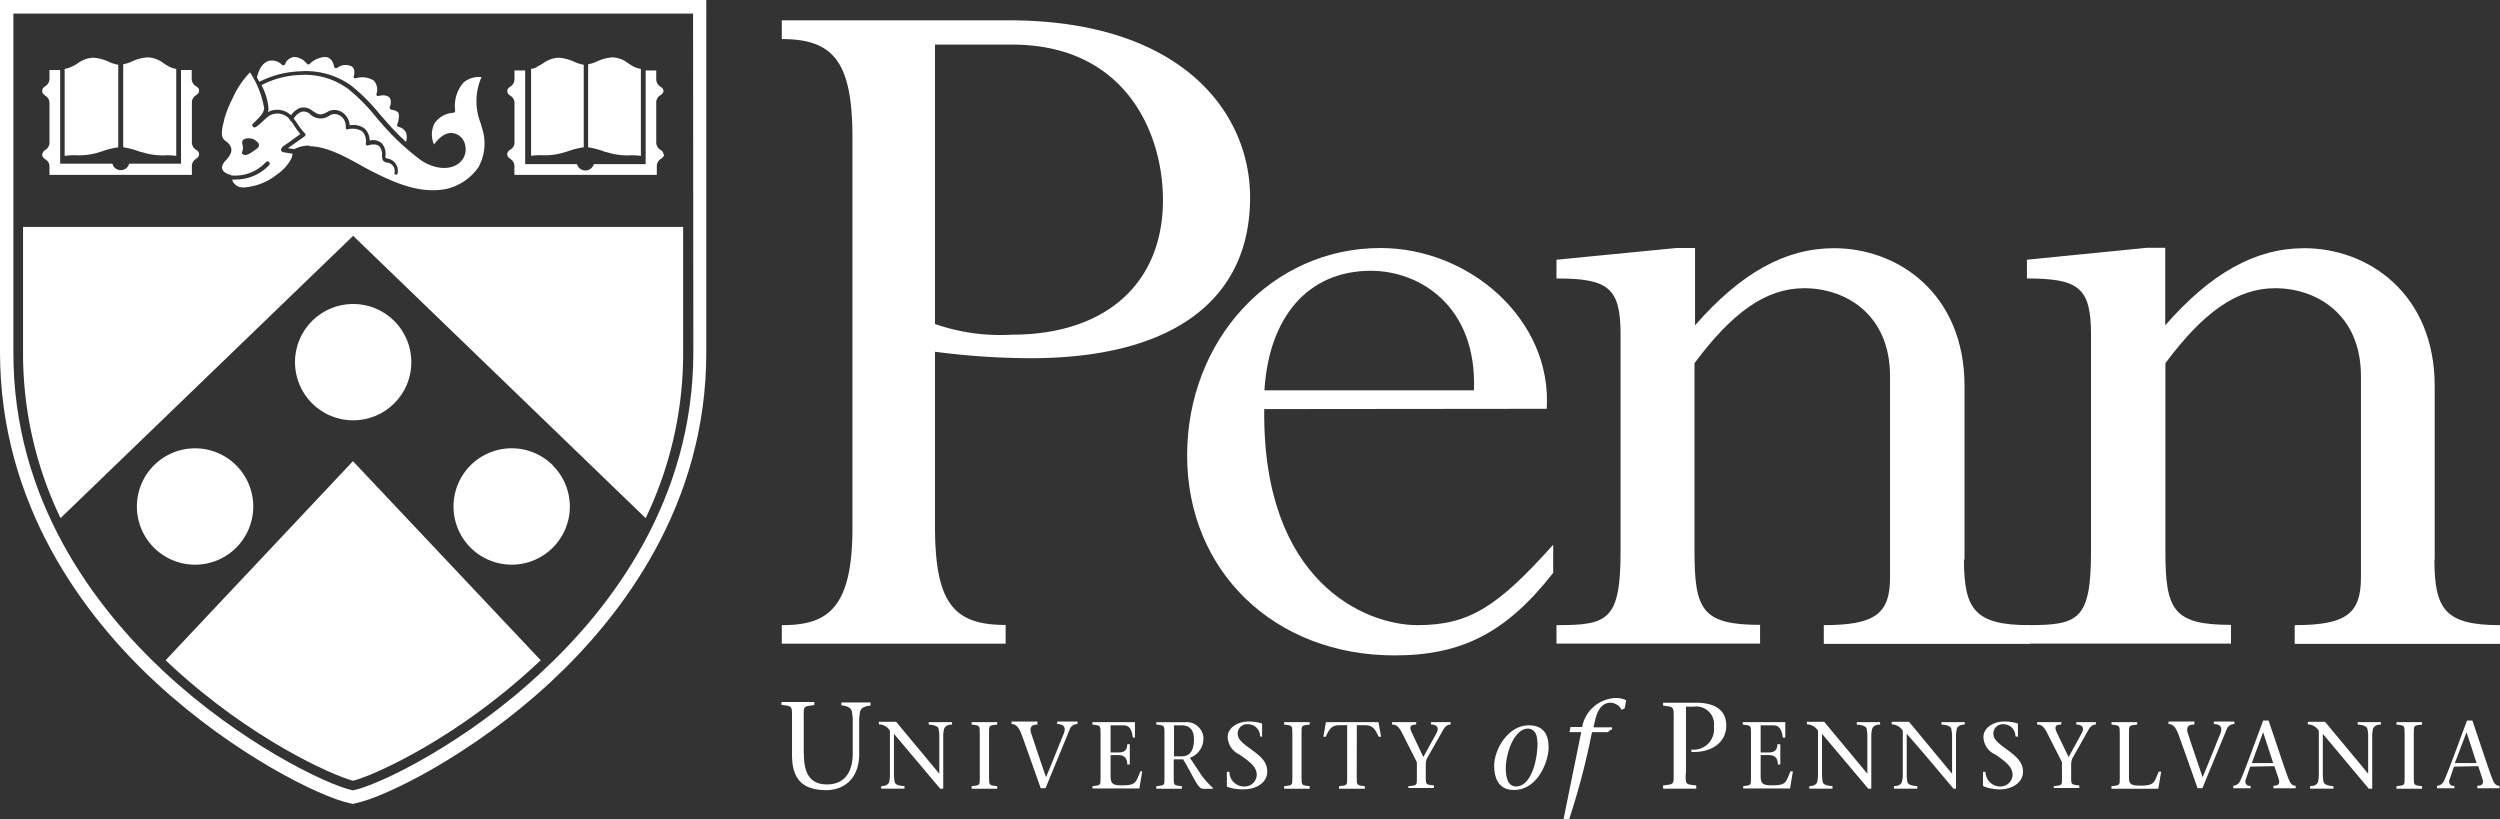 <?xml version="1.0" encoding="UTF-8"?> <svg xmlns="http://www.w3.org/2000/svg" id="Layer_1" data-name="Layer 1" width="266.82" height="87.45" viewBox="0 0 266.82 87.45"><rect x="0" y="0" width="266.82" height="87.45" fill="#333333" stroke="none"/><defs><style>.cls-1{fill:#fff;}</style></defs><g id="Mark"><path class="cls-1" d="M102.88,34.86A21.2,21.2,0,0,0,111.09,36c9.86,0,16.12-5.33,16.12-14.38,0-7.07-3.94-16.58-16.12-16.58h-8.21Zm0,21.57c0,8.24,2,10.55,7.54,10.55v2H86.53V67c4.64,0,7.54-1.5,7.54-10.32V15c0-8.11-2-10.55-7.54-10.55v-2h24.24c18.32,0,25.74,9.74,25.74,18.9,0,11-8.35,17.16-23.42,17.16a79.23,79.23,0,0,1-10.21-.69Z" transform="translate(-3.09 -0.28)"></path><path class="cls-1" d="M160.4,41.94c.35-9-5.8-12.76-11-12.76-6.84,0-10.9,5.1-11.36,12.76Zm-22.38,2C137.79,62.38,148.8,67,154.37,67s8.58-2,14.49-8.58v3c-5,6.38-9.74,8.81-16.93,8.81-12.84,0-22.14-9-22.14-21.34s9-22.14,20.64-22.14c9.51,0,18.32,7.65,17.74,17.16Z" transform="translate(-3.09 -0.28)"></path><path class="cls-1" d="M212.7,60c0,5.33,1.16,7,7,7v2H197.74V67c5.56,0,7.07-1.27,7.07-5.1V40.43c0-6.61-4.75-9.39-9.16-9.39-4.06,0-7.65,2.55-11.71,8V59.1c0,6.26.81,7.87,7,7.87v2H169.21V67c5.45,0,6.84-.45,6.84-7.88V36c0-5-1.27-6-6.84-6V28L182,26.75h2V35c4.87-5.57,9.62-8.23,14.84-8.23,6.84,0,13.92,4.87,13.92,14.72V60Z" transform="translate(-3.09 -0.28)"></path><path class="cls-1" d="M262.91,60c0,5.33,1.16,7,7,7v2H248V67c5.56,0,7.07-1.27,7.07-5.1V40.43c0-6.61-4.75-9.39-9.16-9.39-4.06,0-7.65,2.55-11.71,8V59.1c0,6.26.81,7.87,7,7.87v2H219.42V67c5.45,0,6.84-.45,6.84-7.88V36c0-5-1.27-6-6.84-6V28l12.76-1.27h2V35c4.87-5.57,9.62-8.23,14.84-8.23,6.84,0,13.92,4.87,13.92,14.72V60Z" transform="translate(-3.09 -0.28)"></path></g><g id="Logotype"><path class="cls-1" d="M88.89,80.75c0,1.84.5,3.25,2.46,3.25,1.8,0,2.75-1.21,2.75-3.32V77a5.47,5.47,0,0,0-.08-.72c-.07-.47-.52-.66-1.13-.72v-.31H96v.33c-.63.07-1.06.25-1.13.73a5.47,5.47,0,0,0-.08.72v3.69c0,2.84-1.8,3.89-3.5,3.89-2.8,0-3.67-1.43-3.67-3.8v-4c0-1.22,0-1.15-1.13-1.3v-.31H90v.33c-1.19.16-1.13.09-1.13,1.31v3.83Z" transform="translate(-3.09 -0.28)"></path><path class="cls-1" d="M103.44,84.46,98.5,78.6v4.49a5,5,0,0,0,.06.54c0,.37.39.51,1.06.55v.27H97.14v-.27c.48,0,.82-.19.87-.55a5,5,0,0,0,.06-.54V78.28a1.4,1.4,0,0,0-1.18-.69v-.27h1.85c1.51,1.83,3.09,3.71,4.6,5.54h0V78.72a4.87,4.87,0,0,0-.06-.55c0-.36-.4-.5-1.07-.56v-.26h2.49v.26c-.48,0-.82.2-.87.56a3.31,3.31,0,0,0-.07.55v5.74Z" transform="translate(-3.09 -0.28)"></path><path class="cls-1" d="M108.65,83.19c0,.94,0,.89.87,1v.27h-2.73v-.27c.91-.11.87-.06.87-1V78.61c0-.94,0-.89-.87-1v-.26h2.73v.26c-.91.11-.87.06-.87,1Z" transform="translate(-3.09 -0.28)"></path><path class="cls-1" d="M113.84,77.61c-.55,0-1,.17-.63,1.13.4,1.2,1,3,1.52,4.49.65-1.55,1.27-3.12,1.9-4.67.25-.64,0-1-.71-1v-.27h2.17v.27a.86.86,0,0,0-.85.61c-.85,2.08-1.71,4.15-2.56,6.23h-.52c-.62-1.76-1.31-3.72-1.93-5.44-.38-1.08-.69-1.4-1.18-1.4v-.27h2.76v.27Z" transform="translate(-3.09 -0.28)"></path><path class="cls-1" d="M119.68,84.19c.91-.11.87-.06.87-1V78.61c0-.94,0-.89-.87-1v-.26h4.54V79H124c-.1-.75-.3-1.31-1-1.31h-1.38v2.9h.85c.64,0,.91-.25.93-.88h.27v2.16h-.27c0-.6-.25-1-.93-1h-.85v2.3c0,.86.39.93,1.31.93,1.47,0,1.4-.41,1.87-1.5H125l-.31,1.83h-5v-.27Z" transform="translate(-3.09 -0.28)"></path><path class="cls-1" d="M128.39,81h.84c.89,0,1.29-.67,1.29-1.82s-.61-1.49-1.35-1.49h-.78Zm-1.86-3.64h3a1.8,1.8,0,0,1,2,1.62.41.41,0,0,1,0,.11,2.19,2.19,0,0,1-1.44,2.07l1,1.51a7.58,7.58,0,0,0,1.43,1.67v.13h-1c-.6,0-.93-1.11-2.16-3.15h-1v1.87c0,.95,0,.89.87,1v.27H126.5v-.27c.92-.11.87-.05.87-1V78.61c0-.94,0-.89-.87-1v-.26Z" transform="translate(-3.09 -0.28)"></path><path class="cls-1" d="M137.57,78.86a1.27,1.27,0,0,0-1.27-1.28h0a1,1,0,0,0-1.11.87.53.53,0,0,0,0,.13c0,.71.71,1.14,1.73,1.9s1.42,1.32,1.42,2.16c0,1.21-1.24,1.88-2.46,1.88a4.84,4.84,0,0,1-1.77-.25.14.14,0,0,1-.08-.15V82.65h.27a1.57,1.57,0,0,0,1.57,1.57h.06A1.29,1.29,0,0,0,137.22,83v0c0-.66-.35-1.2-1.88-2.21a2.09,2.09,0,0,1-1.22-1.87c0-.91,1-1.63,2.18-1.63a4.55,4.55,0,0,1,1.42.19.09.09,0,0,1,.07.11v1.33Z" transform="translate(-3.09 -0.28)"></path><path class="cls-1" d="M142,83.19c0,.94,0,.89.87,1v.27h-2.73v-.27c.92-.11.88-.06.88-1V78.61c0-.94,0-.89-.88-1v-.26h2.73v.26c-.91.11-.87.06-.87,1Z" transform="translate(-3.09 -0.28)"></path><path class="cls-1" d="M147.89,83.19c0,.94,0,.89.87,1v.27H146v-.27c.92-.11.87-.06.87-1V77.68H146c-.88,0-1.09.56-1.42,1.23h-.25l.27-1.56h5.61l.28,1.56h-.26c-.33-.67-.53-1.23-1.42-1.23h-.91Z" transform="translate(-3.09 -0.28)"></path><path class="cls-1" d="M153.43,84.19c.91-.11.88-.06.88-1V81.63l-1.57-3.1c-.33-.67-.62-.92-1.08-.92v-.26h2.58v.26c-.77,0-.7.38-.44.92L155,81.08l1.4-2.55c.34-.63,0-.92-.58-.92v-.26h2.09v.26c-.29,0-.56.13-.83.63l-1.7,3a1.83,1.83,0,0,0-.12.74v1.13c0,.95,0,.89.87,1v.27h-2.73v-.23Z" transform="translate(-3.09 -0.28)"></path><path class="cls-1" d="M167.16,79.46c0-1.37-.82-1.42-1-1.42-1.43,0-2.36,2.55-2.36,4.26,0,.68.12,1.92,1.09,1.92,1.5,0,2.3-2.47,2.3-4.76ZM162.56,82c0-1.74,1.49-4.31,3.68-4.31,1.75,0,2.13,1.19,2.13,2.37,0,1.45-1.15,4.53-3.67,4.53C163,84.62,162.56,83.26,162.56,82Z" transform="translate(-3.09 -0.28)"></path><path class="cls-1" d="M175,78.15l-.31.27H173a78,78,0,0,1-2.44,9.3h-.6l1.89-9.3h-1.25l.11-.55h1.24a3.78,3.78,0,0,1,3.57-3.09,2.33,2.33,0,0,1,1.13.24l-.16.86-.33.16a1.38,1.38,0,0,0-1.16-.76c-.79,0-1.38.54-1.7,2l-.14.63h2l-.06.28Z" transform="translate(-3.09 -0.28)"></path><path class="cls-1" d="M183,82.81c0,1.23-.06,1.16,1.13,1.3v.34h-3.54v-.34c1.18-.15,1.13-.08,1.13-1.3V76.89c0-1.22,0-1.15-1.13-1.3v-.31h3.48c2.18,0,3.26.87,3.26,2.44,0,1.89-1.71,2.92-3.72,2.81v-.25a2.17,2.17,0,0,0,2.4-1.89,2.35,2.35,0,0,0,0-.53,1.9,1.9,0,0,0-1.59-2.16,1.94,1.94,0,0,0-.59,0h-.8v7.14Z" transform="translate(-3.09 -0.28)"></path><path class="cls-1" d="M189.09,84.19c.92-.11.88-.06.88-1V78.61c0-.94,0-.89-.88-1v-.26h4.54V79h-.26c-.11-.75-.31-1.31-1-1.31H191v2.9h.85c.64,0,.92-.25.94-.88h.31v2.16h-.26c0-.6-.26-1-.94-1H191v2.3c0,.86.4.93,1.31.93,1.47,0,1.4-.41,1.87-1.5h.26l-.3,1.83h-5v-.27Z" transform="translate(-3.09 -0.28)"></path><path class="cls-1" d="M202.49,84.46l-4.94-5.86v4.49a5,5,0,0,0,.06.54c0,.37.39.51,1.06.55v.27h-2.48v-.27c.48,0,.82-.19.87-.55a5,5,0,0,0,.06-.54V78.28a1.4,1.4,0,0,0-1.18-.69v-.27h1.85c1.51,1.83,3.09,3.71,4.6,5.54h0V78.72a4.87,4.87,0,0,0-.06-.55c0-.36-.4-.5-1.07-.56v-.26h2.49v.26c-.48,0-.82.2-.87.56a3.31,3.31,0,0,0-.07.55v5.74Z" transform="translate(-3.09 -0.28)"></path><path class="cls-1" d="M211.59,84.46c-1.62-1.92-3.29-3.92-5-5.86v4.49a5,5,0,0,0,.06.54c0,.37.4.51,1.07.55v.27h-2.49v-.27c.49,0,.82-.19.87-.55a3.33,3.33,0,0,0,.07-.54V78.28a1.4,1.4,0,0,0-1.18-.69v-.27h1.85l4.59,5.54h0V78.72a3.31,3.31,0,0,0-.07-.55c0-.36-.39-.5-1.06-.56v-.26h2.48v.26c-.47,0-.82.2-.87.56a4.87,4.87,0,0,0-.06.55v5.74Z" transform="translate(-3.09 -0.28)"></path><path class="cls-1" d="M218.19,78.86a1.26,1.26,0,0,0-1.25-1.28h0a1,1,0,0,0-1.1.88.49.49,0,0,0,0,.12c0,.71.71,1.14,1.72,1.9S219,81.81,219,82.65c0,1.21-1.24,1.88-2.46,1.88a5,5,0,0,1-1.74-.32.19.19,0,0,1-.07-.15V82.65H215a1.57,1.57,0,0,0,1.57,1.57h.06A1.29,1.29,0,0,0,217.89,83v0c0-.66-.35-1.2-1.88-2.21a2.08,2.08,0,0,1-1.23-1.87c0-.91,1-1.63,2.18-1.63a4.61,4.61,0,0,1,1.43.19.09.09,0,0,1,.07.11v1.33Z" transform="translate(-3.09 -0.28)"></path><path class="cls-1" d="M222.28,84.19c.92-.11.88-.06.88-1V81.63l-1.57-3.1c-.33-.67-.61-.92-1.08-.92v-.26h2.58v.26c-.77,0-.7.38-.45.92l1.23,2.55,1.4-2.55c.34-.63,0-.92-.58-.92v-.26h2.09v.26c-.28,0-.56.13-.83.63l-1.69,3a1.83,1.83,0,0,0-.12.74v1.13c0,.95,0,.89.87,1v.27h-2.73v-.23Z" transform="translate(-3.09 -0.28)"></path><path class="cls-1" d="M228.45,84.19c.92-.11.88-.06.88-1V78.61c0-.94,0-.89-.88-1v-.26h2.74v.26c-.92.11-.88.06-.88,1v4.74c0,.71.4.78,1.3.78,1.47,0,1.41-.42,1.88-1.5h.26l-.31,1.83h-5v-.27Z" transform="translate(-3.09 -0.28)"></path><path class="cls-1" d="M237.29,77.61c-.56,0-1,.17-.63,1.13.39,1.2,1,3,1.51,4.49.65-1.55,1.27-3.12,1.9-4.67.25-.64,0-1-.7-1v-.27h2.19v.27a.85.85,0,0,0-.84.61c-.86,2.08-1.72,4.15-2.57,6.23h-.52c-.62-1.76-1.31-3.72-1.93-5.44-.37-1.08-.69-1.4-1.17-1.4v-.27h2.76v.32Z" transform="translate(-3.09 -0.28)"></path><path class="cls-1" d="M245.7,81.72l-1.07-3.3h0l-1.21,3.3Zm-2.45.38-.47,1.36a.51.51,0,0,0,.24.68.62.62,0,0,0,.27,0v.27h-1.85v-.27a.85.85,0,0,0,.73-.5c.44-.9,1.62-4.22,2.47-6.46h.57c.69,2,1.72,5.17,2.07,6.07.22.57.38.89.82.89v.27h-2.37v-.27c.64,0,.7-.33.54-.78l-.44-1.31Z" transform="translate(-3.09 -0.28)"></path><path class="cls-1" d="M255.91,84.46,251,78.6v4.49a5,5,0,0,0,.06.54c.05.37.4.51,1.07.55v.27h-2.49v-.27c.49,0,.82-.19.87-.55a5,5,0,0,0,.06-.54V78.28a1.38,1.38,0,0,0-1.17-.69v-.27h1.84c1.52,1.83,3.09,3.71,4.6,5.54h0V78.72a4.87,4.87,0,0,0-.06-.55c-.05-.36-.39-.5-1.06-.56v-.26h2.48v.26c-.47,0-.82.2-.87.56a4.87,4.87,0,0,0-.06.55v5.74Z" transform="translate(-3.09 -0.28)"></path><path class="cls-1" d="M260.71,83.19c0,.94,0,.89.88,1v.27h-2.73v-.27c.91-.11.87-.06.87-1V78.61c0-.94,0-.89-.87-1v-.26h2.73v.26c-.91.11-.88.06-.88,1v4.57Z" transform="translate(-3.09 -0.28)"></path><path class="cls-1" d="M267.41,81.72l-1.07-3.3h0l-1.25,3.3ZM265,82.1l-.47,1.36a.51.51,0,0,0,.24.68.62.62,0,0,0,.27,0v.27h-1.85v-.27a.85.85,0,0,0,.73-.5c.44-.9,1.63-4.22,2.47-6.46h.57c.69,2,1.72,5.17,2.07,6.07.22.57.38.89.82.89v.27h-2.36v-.27c.63,0,.69-.33.53-.78l-.43-1.31Z" transform="translate(-3.09 -0.28)"></path></g><path class="cls-1" d="M33.09,16.28c0-.22.15-.34.51-.59l.33-.22c.53-.4,1-.72,1.22-.89a7.33,7.33,0,0,1-.73-1c-.08-.13-.18-.26-.27-.38h0A.2.2,0,0,1,34,13a1.73,1.73,0,0,0-2.12-.4,5.75,5.75,0,0,0-.8.68,7.89,7.89,0,0,1-.7.57.25.25,0,0,1-.32-.08.23.23,0,0,1,0-.27l.12-.11c.33-.32,1.1-1,1.1-1.56A9.93,9.93,0,0,0,29.77,8V8a9.9,9.9,0,0,0-1.89,2.85A11.21,11.21,0,0,0,27,13.11v.07c-.14.51-.43,1.6,0,2a1.54,1.54,0,0,0,.19.17,1.49,1.49,0,0,1,.2.15c.78.75.24,1.38-.16,1.86a1.44,1.44,0,0,0-.45.77c0,.55.67.74.87.8a.15.15,0,0,1,.12.07,4.45,4.45,0,0,0,3.71-1.43.26.26,0,0,1,.33,0,.25.25,0,0,1,0,.34,4.91,4.91,0,0,1-3.59,1.53h0a1.82,1.82,0,0,1-.33,0s0,.07,0,.11a1,1,0,0,0,.17.28,1.23,1.23,0,0,0,.55.4,3.47,3.47,0,0,0,.45.06,6.35,6.35,0,0,0,3.63-1.42,4.65,4.65,0,0,0,1.51-1.7,2,2,0,0,0,.11-.48l-1-.17A.25.25,0,0,1,33.09,16.28Zm-2.48-.23,0,0a3.9,3.9,0,0,1-.51.38c-.29.21-.79.56-1.13.29-.18-.16.17-.39,0-1s.34-.68.7-.68h0a1.2,1.2,0,0,1,.73.26l.21.19A.39.39,0,0,1,30.61,16.05Z" transform="translate(-3.09 -0.28)"></path><path class="cls-1" d="M35.12,7.89a8.29,8.29,0,0,1,5.47,1.54,19.79,19.79,0,0,1,3,3l.72.82a27,27,0,0,0,2.11,2.17,1.59,1.59,0,0,0,0-1,1.22,1.22,0,0,0-.79-.6.24.24,0,0,1-.14-.12.22.22,0,0,1,0-.16,2.31,2.31,0,0,0,.15-1.16c-.1-.26-.61-.37-.77-.39a.24.24,0,0,1-.19-.27s0,0,0,0a1.2,1.2,0,0,0,.05-.93c-.34-.53-1.22-.27-1.23-.27a.22.22,0,0,1-.21-.06.22.22,0,0,1,0-.22A1.44,1.44,0,0,0,43,8.89a2.32,2.32,0,0,0-1.93-.26.19.19,0,0,1-.21-.06.18.18,0,0,1,0-.2s.21-.69-.23-1a1.47,1.47,0,0,0-1.56.16.26.26,0,0,1-.21,0,.19.19,0,0,1-.12-.17s-.12-.91-.89-1a2.48,2.48,0,0,0-1.7.74.23.23,0,0,1-.16.06.26.26,0,0,1-.16-.09,1.79,1.79,0,0,0-1.31-.71,1.18,1.18,0,0,0-1,.75.2.2,0,0,1-.15.13.21.21,0,0,1-.2-.06,1.52,1.52,0,0,0-1.42-.4c-.89.32-1.14,1.39-1.24,1.77.09.14.17.3.26.46A10.49,10.49,0,0,1,35.12,7.89Z" transform="translate(-3.09 -0.28)"></path><path class="cls-1" d="M18.67,16.64a7.1,7.1,0,0,0,2,.22,6.34,6.34,0,0,1,1.23.06V7.63a2.25,2.25,0,0,1-.67-.2A5,5,0,0,1,20.51,7a3,3,0,0,0-1.66-.6,4.7,4.7,0,0,0-1.68.44h0a3.88,3.88,0,0,1-.93.3V16a8.54,8.54,0,0,1,1.72.45Z" transform="translate(-3.09 -0.28)"></path><path class="cls-1" d="M48,17.37a26.43,26.43,0,0,1-4.1-3.81c-.24-.28-.49-.56-.72-.84a20.09,20.09,0,0,0-2.9-2.93,7.86,7.86,0,0,0-5.13-1.51A9.48,9.48,0,0,0,31,9.37a6.43,6.43,0,0,1,.75,2.49,1.33,1.33,0,0,1-.07.38,2.15,2.15,0,0,1,2.48.35,1.91,1.91,0,0,1,1-.8,1.45,1.45,0,0,1,1.22.27c.78.56,1,.54,1.73.12a1.48,1.48,0,0,1,1.52.1,1.78,1.78,0,0,1,.78,1.38,2,2,0,0,1,1.59.34,1.74,1.74,0,0,1,.54,1.28,1.4,1.4,0,0,1,1.34.34,1.73,1.73,0,0,1,.36,1.18.92.92,0,0,0,0,.33l.19.07a1.32,1.32,0,0,1,1.11,1.49s0,0,0,.06a.21.21,0,0,1-.21.18s0,0,0,0l0,0h0a.18.18,0,0,1-.14-.19h0a.9.9,0,0,0-.81-1.11.75.75,0,0,1-.28-.11c-.23-.13-.23-.39-.24-.68a1.32,1.32,0,0,0-.25-.9c-.4-.44-1.18-.15-1.19-.15a.26.26,0,0,1-.21,0,.21.21,0,0,1-.07-.21,1.57,1.57,0,0,0-.4-1.29,2,2,0,0,0-1.49-.22.19.19,0,0,1-.18,0,.23.23,0,0,1-.08-.18,1.33,1.33,0,0,0-.58-1.25,1.07,1.07,0,0,0-1.09-.07,1.62,1.62,0,0,1-2.18-.15,1,1,0,0,0-.87-.21,1.61,1.61,0,0,0-.83.73c.11.15.23.3.33.45a6.53,6.53,0,0,0,.85,1.11.23.23,0,0,1,.07.18.21.21,0,0,1-.1.16l-1.42,1-.34.24h-.06l.73.12a3.33,3.33,0,0,1,1.64-.38v.07c1.78,0,3.81,1.12,5.4,2l.85.47c2.72,1.4,5.39,2.62,8.27,2.1a5.76,5.76,0,0,0,3.48-2.31,5.23,5.23,0,0,0,.39-4.22l-.15-.53a6.38,6.38,0,0,1,.1-4.89,2.54,2.54,0,0,0-1.91.57,3.78,3.78,0,0,0-.9,3,.23.23,0,0,1-.2.24,2.57,2.57,0,0,0-2,1.12,2.63,2.63,0,0,0-.06,2.26c.44-.59,1.18-1.4,2.13-1.19a1.57,1.57,0,0,1,1.19,1.23,1.9,1.9,0,0,1-.57,1.89C51,18.62,49.21,18.2,48,17.37Z" transform="translate(-3.09 -0.28)"></path><path class="cls-1" d="M68.26,16.64a7.1,7.1,0,0,0,2,.22,6.34,6.34,0,0,1,1.23.06V7.63a2.41,2.41,0,0,1-.68-.2A5,5,0,0,1,70.09,7a2.9,2.9,0,0,0-1.62-.6,4.59,4.59,0,0,0-1.67.44h0a4,4,0,0,1-.94.3V16a8.63,8.63,0,0,1,1.71.45Z" transform="translate(-3.09 -0.28)"></path><path class="cls-1" d="M63,16.63l.68-.2A8.63,8.63,0,0,1,65.39,16V7.19a4,4,0,0,1-1-.31,4.7,4.7,0,0,0-1.68-.44,3,3,0,0,0-1.66.6,5,5,0,0,1-.72.39h.11a2.25,2.25,0,0,1-.67.2v9.28A6.34,6.34,0,0,1,61,16.85,7.1,7.1,0,0,0,63,16.63Z" transform="translate(-3.09 -0.28)"></path><path class="cls-1" d="M57.54,16.26a1,1,0,0,0-.24.23.38.38,0,0,0-.07.26.4.4,0,0,0,.07.25,1.75,1.75,0,0,0,.24.23.9.9,0,0,1,.45.71v1h15.2v-1a.9.9,0,0,1,.45-.71,1.05,1.05,0,0,0,.24-.23.39.39,0,0,0,.08-.25l-.06,0a.45.45,0,0,0-.08-.26.83.83,0,0,0-.24-.22.93.93,0,0,1-.45-.72V11.16a.9.9,0,0,1,.45-.72,1.26,1.26,0,0,0,.24-.22A.43.43,0,0,0,73.9,10a.5.5,0,0,0-.08-.26,1,1,0,0,0-.24-.21.93.93,0,0,1-.45-.73v-1H72v10H66.46a.93.93,0,0,1-1.79,0H59.14v-10H58v1a.93.93,0,0,1-.45.73,1,1,0,0,0-.24.21.41.41,0,0,0-.07.26.42.42,0,0,0,.07.27,1.26,1.26,0,0,0,.24.22.9.9,0,0,1,.45.72v4.39A.9.9,0,0,1,57.54,16.26Z" transform="translate(-3.09 -0.28)"></path><circle class="cls-1" cx="40.78" cy="38.93" r="6.21" transform="translate(-13.88 61.43) rotate(-67.5)"></circle><path class="cls-1" d="M3.09.28V37.85c0,16.35,9,28.21,16.63,35.27C28.09,80.87,37.32,85.35,40.4,86l.38.08.38-.1c3.08-.66,12.31-5.13,20.68-12.89,7.61-7.06,16.68-18.92,16.63-35.27V.28Zm74,37.58c0,15.83-8.82,27.33-16.26,34.2-8,7.49-17.14,11.94-20,12.56h-.14c-2.84-.62-11.93-5.07-20-12.56-7.4-6.87-16.22-18.37-16.17-34.2V1.73H77l.06,0Z" transform="translate(-3.09 -0.28)"></path><path class="cls-1" d="M5.55,37.86a40.57,40.57,0,0,0,4,17.72L40.78,25.45,72,55.58h0a40.57,40.57,0,0,0,4-17.72V24.5H5.55Z" transform="translate(-3.09 -0.28)"></path><path class="cls-1" d="M62.09,49.94a6.21,6.21,0,1,0,0,8.79v0a6.2,6.2,0,0,0,0-8.77Z" transform="translate(-3.09 -0.28)"></path><path class="cls-1" d="M40.76,49.5l-20,21.25.62.57C29.78,79.1,38.45,83,40.78,83.61c2.31-.6,11-4.51,19.4-12.29h0l.62-.57Z" transform="translate(-3.09 -0.28)"></path><path class="cls-1" d="M13.32,16.63l.67-.2A8.54,8.54,0,0,1,15.71,16h0V7.19a4,4,0,0,1-1-.31,4.59,4.59,0,0,0-1.67-.44,3,3,0,0,0-1.66.6,5,5,0,0,1-.72.39h0a2.25,2.25,0,0,1-.67.2v9.29a7.25,7.25,0,0,1,1.23-.07A7.1,7.1,0,0,0,13.32,16.63Z" transform="translate(-3.09 -0.28)"></path><path class="cls-1" d="M28.3,58.73h0a6.21,6.21,0,1,0-8.78,0h0A6.21,6.21,0,0,0,28.3,58.73Z" transform="translate(-3.09 -0.28)"></path><path class="cls-1" d="M7.92,16.28a.67.67,0,0,0-.24.26.45.45,0,0,0-.08.26.39.39,0,0,0,.08.25,1.05,1.05,0,0,0,.24.23.89.89,0,0,1,.45.66v1h15.2v-1a.9.9,0,0,1,.45-.71,1.75,1.75,0,0,0,.24-.23.4.4,0,0,0,.07-.25l0,0a.38.38,0,0,0-.07-.26.83.83,0,0,0-.24-.22.93.93,0,0,1-.45-.72V11.16a.9.9,0,0,1,.45-.72,1.26,1.26,0,0,0,.24-.22.42.42,0,0,0,.07-.27.41.41,0,0,0-.07-.26A1,1,0,0,0,24,9.48a.93.93,0,0,1-.45-.73v-1H22.41v10H16.87a.9.9,0,0,1-.66.66.91.91,0,0,1-1.12-.66H9.51v-10H8.37v1a.93.93,0,0,1-.45.73,1,1,0,0,0-.24.21A.5.5,0,0,0,7.6,10a.43.43,0,0,0,.08.27,1.26,1.26,0,0,0,.24.22.9.9,0,0,1,.45.72v4.4A.93.93,0,0,1,7.92,16.28Z" transform="translate(-3.09 -0.28)"></path><path class="cls-1" d="M45.42,19s0,0,0,0h0Z" transform="translate(-3.09 -0.28)"></path></svg> 